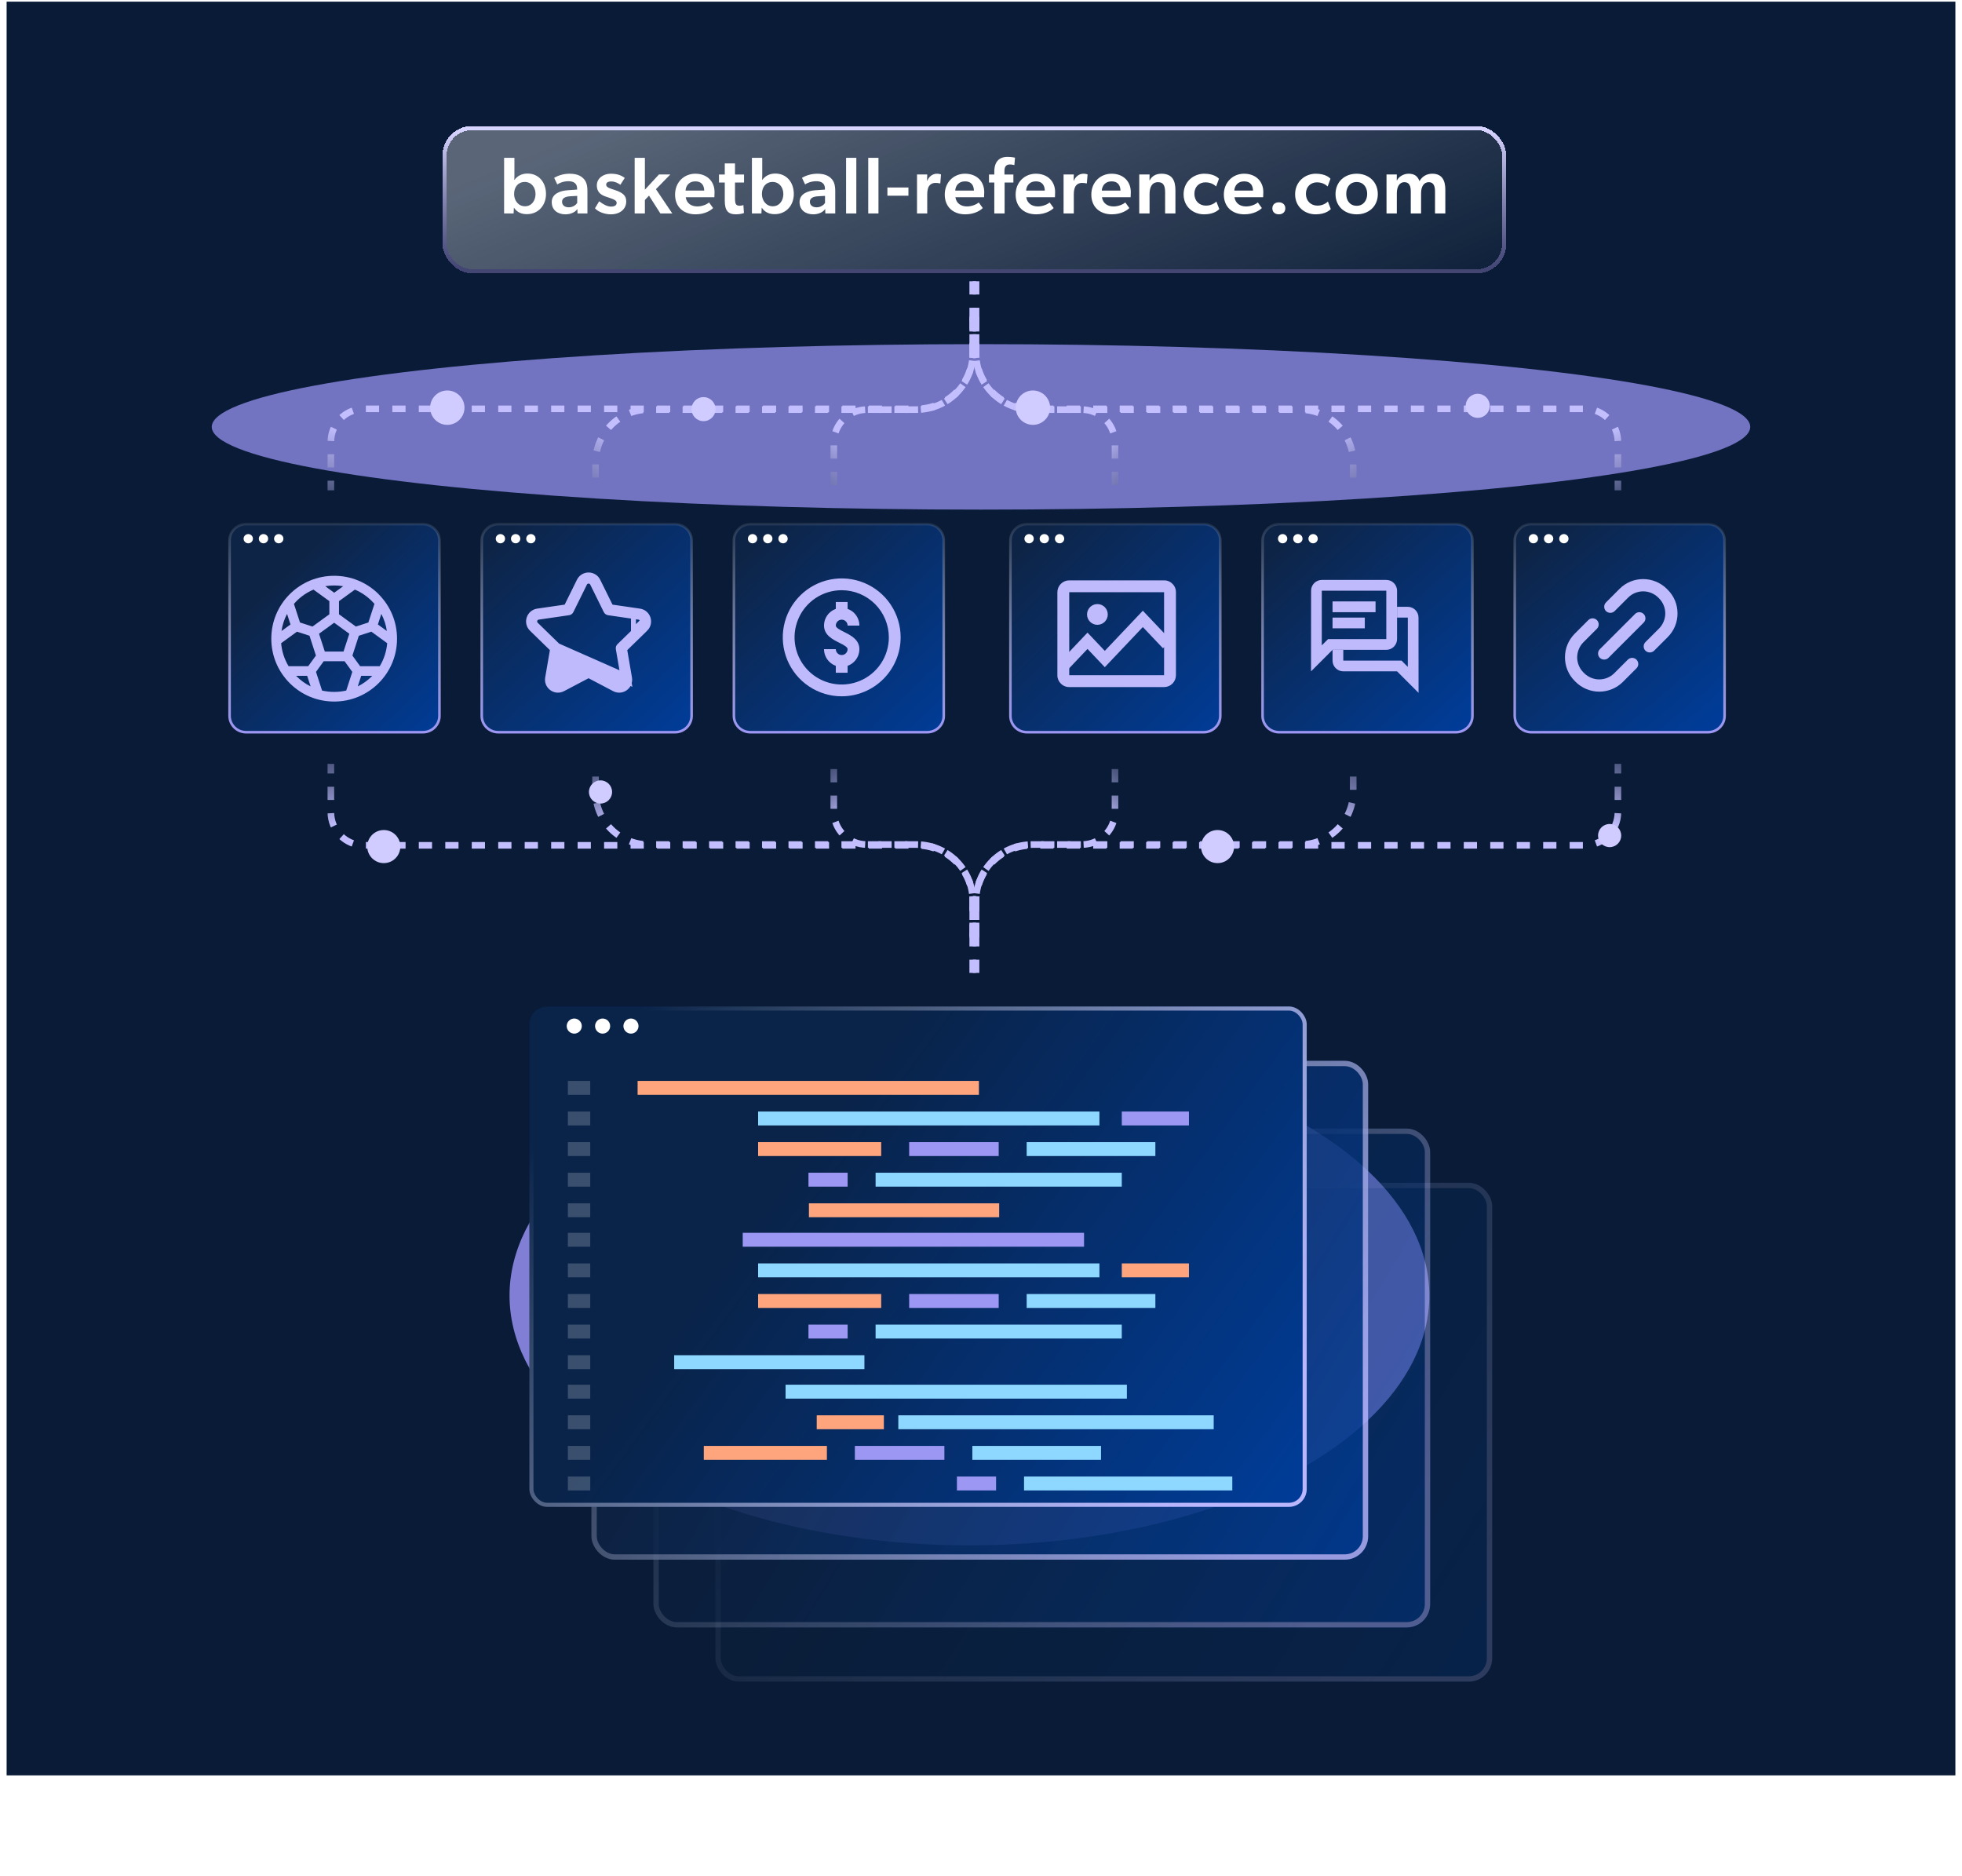 <svg width="593" height="567" viewBox="0 0 593 567" fill="none" xmlns="http://www.w3.org/2000/svg">
<rect x="2" y="0.5" width="589" height="536" fill="#091B36"/>
<g style="mix-blend-mode:screen" opacity="0.7" filter="url(#filter0_f_7142_25064)">
<ellipse cx="296.5" cy="129" rx="232.5" ry="25" fill="#9E98FC"/>
</g>
<path d="M74.381 158.389H127.831C130.591 158.389 132.823 160.606 132.823 163.334V216.319C132.823 219.048 130.591 221.265 127.831 221.265H74.381C71.621 221.265 69.389 219.048 69.389 216.319V163.334C69.389 160.606 71.621 158.389 74.381 158.389Z" fill="url(#paint0_linear_7142_25064)" stroke="url(#paint1_linear_7142_25064)" stroke-width="0.778"/>
<path d="M114.448 179.56C110.858 175.981 106.081 174 101.01 174C95.939 174 91.152 175.981 87.562 179.56C83.981 183.149 82 187.925 82 193.005C82 198.085 83.981 202.851 87.562 206.44C91.152 210.029 95.919 212 101 212C106.081 212 110.848 210.019 114.438 206.44C118.028 202.851 120 198.085 120 193.005C120 187.925 118.019 183.159 114.438 179.57L114.448 179.56ZM116.92 190.681L114.213 188.71L115.252 185.523C116.106 187.141 116.665 188.867 116.92 190.681ZM93.879 207.42C92.309 206.646 90.887 205.626 89.631 204.371C89.582 204.322 89.543 204.282 89.494 204.233H92.839L93.879 207.42ZM108.465 192.113L112.241 190.887L117.028 194.368C116.822 196.829 116.047 199.222 114.772 201.321H108.847L106.513 198.104L108.455 192.113H108.465ZM97.851 199.82H104.149L106.483 203.037L104.649 208.676C102.265 209.225 99.725 209.225 97.341 208.676L95.507 203.037L97.841 199.82H97.851ZM89.769 190.887L93.545 192.113L95.487 198.104L93.153 201.321H87.228C85.953 199.222 85.178 196.829 84.972 194.368L89.759 190.887H89.769ZM98.175 196.898L96.419 191.514L101 188.18L105.581 191.514L103.825 196.898H98.155H98.175ZM89.631 181.629C91.112 180.149 92.839 178.982 94.752 178.178L99.548 181.659V185.63L94.448 189.337L90.671 188.111L88.837 182.483C89.092 182.188 89.357 181.904 89.631 181.629ZM107.562 189.337L102.462 185.63V181.659L107.258 178.178C109.171 178.982 110.887 180.149 112.378 181.629C112.653 181.904 112.918 182.188 113.173 182.483L111.339 188.111L107.562 189.337ZM98.293 177.148C100.078 176.844 101.932 176.844 103.717 177.148L101.01 179.119L98.302 177.148H98.293ZM87.797 188.71L85.09 190.681C85.345 188.867 85.914 187.131 86.757 185.523L87.797 188.71ZM112.516 204.233C112.516 204.233 112.427 204.322 112.378 204.371C111.123 205.626 109.701 206.646 108.131 207.42L109.171 204.233H112.516Z" fill="#BFBAFC"/>
<path d="M76.444 162.788C76.444 163.554 75.807 164.185 75.035 164.185C74.262 164.185 73.625 163.554 73.625 162.788C73.625 162.022 74.262 161.391 75.035 161.391C75.807 161.391 76.444 162.022 76.444 162.788Z" fill="white"/>
<path d="M81.046 162.788C81.046 163.554 80.409 164.185 79.636 164.185C78.864 164.185 78.227 163.554 78.227 162.788C78.227 162.022 78.864 161.391 79.636 161.391C80.428 161.391 81.046 162.022 81.046 162.788Z" fill="white"/>
<path d="M85.655 162.788C85.655 163.554 85.018 164.185 84.246 164.185C83.473 164.185 82.836 163.554 82.836 162.788C82.836 162.022 83.473 161.391 84.246 161.391C85.018 161.391 85.655 162.022 85.655 162.788Z" fill="white"/>
<path d="M150.592 158.389H204.042C206.802 158.389 209.034 160.606 209.034 163.334V216.319C209.034 219.048 206.802 221.265 204.042 221.265H150.592C147.832 221.265 145.6 219.048 145.6 216.319V163.334C145.6 160.606 147.832 158.389 150.592 158.389Z" fill="url(#paint2_linear_7142_25064)" stroke="url(#paint3_linear_7142_25064)" stroke-width="0.778"/>
<path d="M152.655 162.788C152.655 163.554 152.018 164.185 151.245 164.185C150.473 164.185 149.836 163.554 149.836 162.788C149.836 162.022 150.473 161.391 151.245 161.391C152.018 161.391 152.655 162.022 152.655 162.788Z" fill="white"/>
<path d="M157.257 162.788C157.257 163.554 156.619 164.185 155.847 164.185C155.075 164.185 154.438 163.554 154.438 162.788C154.438 162.022 155.075 161.391 155.847 161.391C156.639 161.391 157.257 162.022 157.257 162.788Z" fill="white"/>
<path d="M161.866 162.788C161.866 163.554 161.229 164.185 160.456 164.185C159.684 164.185 159.047 163.554 159.047 162.788C159.047 162.022 159.684 161.391 160.456 161.391C161.229 161.391 161.866 162.022 161.866 162.788Z" fill="white"/>
<path d="M189.179 205.051L189.179 205.051C189.468 206.737 187.703 208.016 186.191 207.222L186.191 207.222L177.977 202.903C177.977 202.903 177.977 202.903 177.977 202.903C177.925 202.876 177.863 202.876 177.811 202.903C177.811 202.903 177.811 202.903 177.811 202.903L169.597 207.222L169.597 207.222C168.084 208.017 166.32 206.736 166.609 205.051L166.609 205.051L168.178 195.904C168.188 195.847 168.168 195.788 168.127 195.747L189.179 205.051ZM189.179 205.051L187.61 195.904C187.61 195.904 187.61 195.904 187.61 195.904C187.6 195.846 187.619 195.788 187.661 195.747C187.661 195.747 187.661 195.747 187.661 195.747L194.307 189.269C194.307 189.269 194.307 189.269 194.307 189.269C195.531 188.076 194.857 186.003 193.166 185.757L193.166 185.756L183.982 184.422L183.982 184.422C183.924 184.414 183.874 184.377 183.848 184.325L179.741 176.003C179.741 176.003 179.741 176.003 179.741 176.003C178.984 174.469 176.803 174.471 176.047 176.003L176.047 176.003L171.94 184.325C171.94 184.325 171.94 184.325 171.94 184.325C171.914 184.377 171.864 184.413 171.806 184.422C171.806 184.422 171.806 184.422 171.806 184.422L162.622 185.756L162.622 185.757C160.932 186.003 160.256 188.075 161.481 189.269C161.481 189.269 161.481 189.269 161.481 189.269L168.126 195.747L189.179 205.051ZM183.777 183.376L184.126 184.083L184.906 184.197L193.217 185.404C195.196 185.692 195.988 188.127 194.556 189.524C194.556 189.524 194.556 189.524 194.555 189.524L188.542 195.386L187.977 195.936L188.11 196.714L189.53 204.991C189.868 206.96 187.793 208.466 186.026 207.537C186.026 207.537 186.026 207.537 186.026 207.537L178.592 203.629L177.894 203.262L177.196 203.629L169.763 207.537C169.763 207.537 169.763 207.537 169.763 207.537C167.992 208.467 165.92 206.962 166.258 204.991C166.258 204.991 166.258 204.991 166.258 204.991L167.678 196.714L167.811 195.936L167.247 195.386L161.233 189.524C161.233 189.524 161.233 189.524 161.233 189.524C159.8 188.128 160.592 185.692 162.571 185.404L162.571 185.404L170.882 184.197L171.662 184.083L172.011 183.376L175.728 175.845L175.728 175.845C176.613 174.052 179.175 174.051 180.06 175.845L180.06 175.845L183.777 183.376ZM177.05 177.33L177.05 177.33L177.05 177.33ZM192.212 187.122C192.212 187.121 192.213 187.121 192.213 187.121L192.213 187.121L192.212 187.122Z" fill="#BFBAFC" stroke="#BFBAFC" stroke-width="3"/>
<path d="M226.803 158.389H280.253C283.013 158.389 285.245 160.606 285.245 163.334V216.319C285.245 219.048 283.013 221.265 280.253 221.265H226.803C224.043 221.265 221.811 219.048 221.811 216.319V163.334C221.811 160.606 224.043 158.389 226.803 158.389Z" fill="url(#paint4_linear_7142_25064)" stroke="url(#paint5_linear_7142_25064)" stroke-width="0.778"/>
<path d="M254.398 210.416C250.875 210.416 247.432 209.371 244.502 207.414C241.573 205.457 239.29 202.675 237.942 199.42C236.594 196.165 236.241 192.584 236.928 189.128C237.616 185.673 239.312 182.499 241.803 180.008C244.294 177.517 247.468 175.821 250.923 175.133C254.379 174.446 257.96 174.799 261.215 176.147C264.47 177.495 267.252 179.778 269.209 182.707C271.166 185.637 272.211 189.081 272.211 192.604C272.206 197.326 270.327 201.854 266.988 205.193C263.648 208.532 259.121 210.411 254.398 210.416ZM254.398 178.354C251.58 178.354 248.825 179.189 246.482 180.755C244.138 182.321 242.312 184.546 241.233 187.15C240.155 189.754 239.872 192.619 240.422 195.384C240.972 198.148 242.329 200.687 244.322 202.68C246.315 204.673 248.854 206.03 251.618 206.58C254.383 207.13 257.248 206.847 259.852 205.769C262.456 204.69 264.681 202.864 266.247 200.52C267.813 198.177 268.648 195.422 268.648 192.604C268.644 188.826 267.141 185.204 264.47 182.532C261.798 179.861 258.176 178.358 254.398 178.354Z" fill="#BFBAFC"/>
<path fill-rule="evenodd" clip-rule="evenodd" d="M256.18 181.916H252.617V184.003C251.873 184.266 251.189 184.693 250.62 185.262C249.618 186.265 249.055 187.624 249.055 189.041C249.055 191.922 251.682 193.237 253.6 194.197L253.602 194.198C255.111 194.951 256.18 195.535 256.18 196.166C256.18 196.638 255.992 197.091 255.658 197.426C255.324 197.76 254.871 197.947 254.398 197.947C253.926 197.947 253.473 197.76 253.139 197.426C252.805 197.091 252.617 196.638 252.617 196.166H249.055C249.056 197.583 249.62 198.941 250.622 199.943C251.19 200.511 251.874 200.939 252.617 201.202V203.291H256.18V201.202C256.923 200.939 257.607 200.511 258.175 199.943C259.177 198.941 259.741 197.583 259.742 196.166C259.742 193.285 257.115 191.971 255.197 191.011L255.195 191.009C253.686 190.256 252.617 189.672 252.617 189.041C252.617 188.569 252.805 188.116 253.139 187.781C253.473 187.447 253.926 187.26 254.398 187.26C254.871 187.26 255.324 187.447 255.658 187.781C255.992 188.116 256.18 188.569 256.18 189.041H259.742C259.742 187.624 259.179 186.265 258.177 185.262C257.608 184.693 256.924 184.266 256.18 184.003V181.916Z" fill="#BFBAFC"/>
<path d="M228.866 162.788C228.866 163.554 228.229 164.185 227.456 164.185C226.684 164.185 226.047 163.554 226.047 162.788C226.047 162.022 226.684 161.391 227.456 161.391C228.229 161.391 228.866 162.022 228.866 162.788Z" fill="white"/>
<path d="M233.468 162.788C233.468 163.554 232.83 164.185 232.058 164.185C231.286 164.185 230.648 163.554 230.648 162.788C230.648 162.022 231.286 161.391 232.058 161.391C232.85 161.391 233.468 162.022 233.468 162.788Z" fill="white"/>
<path d="M238.077 162.788C238.077 163.554 237.44 164.185 236.667 164.185C235.895 164.185 235.258 163.554 235.258 162.788C235.258 162.022 235.895 161.391 236.667 161.391C237.44 161.391 238.077 162.022 238.077 162.788Z" fill="white"/>
<path d="M310.381 158.389H363.831C366.591 158.389 368.823 160.606 368.823 163.334V216.319C368.823 219.048 366.591 221.265 363.831 221.265H310.381C307.621 221.265 305.389 219.048 305.389 216.319V163.334C305.389 160.606 307.621 158.389 310.381 158.389Z" fill="url(#paint6_linear_7142_25064)" stroke="url(#paint7_linear_7142_25064)" stroke-width="0.778"/>
<path d="M312.444 162.788C312.444 163.554 311.807 164.185 311.035 164.185C310.262 164.185 309.625 163.554 309.625 162.788C309.625 162.022 310.262 161.391 311.035 161.391C311.807 161.391 312.444 162.022 312.444 162.788Z" fill="white"/>
<path d="M317.046 162.788C317.046 163.554 316.408 164.185 315.636 164.185C314.864 164.185 314.227 163.554 314.227 162.788C314.227 162.022 314.864 161.391 315.636 161.391C316.428 161.391 317.046 162.022 317.046 162.788Z" fill="white"/>
<path d="M321.655 162.788C321.655 163.554 321.018 164.185 320.246 164.185C319.473 164.185 318.836 163.554 318.836 162.788C318.836 162.022 319.473 161.391 320.246 161.391C321.018 161.391 321.655 162.022 321.655 162.788Z" fill="white"/>
<path d="M351.89 175.375C352.353 175.372 352.812 175.464 353.238 175.645C353.664 175.826 354.049 176.092 354.37 176.427C354.71 176.76 354.979 177.159 355.159 177.6C355.34 178.041 355.428 178.514 355.419 178.991V204.094C355.406 205.026 355.03 205.916 354.371 206.575C353.712 207.235 352.822 207.611 351.89 207.625H323.2C322.723 207.635 322.25 207.546 321.809 207.365C321.368 207.184 320.969 206.915 320.636 206.573C320.301 206.254 320.035 205.869 319.854 205.442C319.673 205.016 319.582 204.557 319.586 204.094V178.993C319.582 178.523 319.67 178.056 319.846 177.62C320.023 177.183 320.283 176.786 320.613 176.45C320.943 176.114 321.335 175.847 321.768 175.663C322.201 175.479 322.667 175.382 323.137 175.378H351.893L351.89 175.375ZM351.836 204.042V178.958H323.169V204.042H351.836Z" fill="#BFBAFC"/>
<path d="M321.375 201.353L328.691 193.635L333.917 199.148L345.413 187.02L352.729 194.737" stroke="#BFBAFC" stroke-width="3.395"/>
<circle cx="331.682" cy="185.678" r="3.135" fill="#BFBAFC"/>
<path d="M386.592 158.389H440.042C442.802 158.389 445.034 160.606 445.034 163.334V216.319C445.034 219.048 442.802 221.265 440.042 221.265H386.592C383.832 221.265 381.6 219.048 381.6 216.319V163.334C381.6 160.606 383.832 158.389 386.592 158.389Z" fill="url(#paint8_linear_7142_25064)" stroke="url(#paint9_linear_7142_25064)" stroke-width="0.778"/>
<path d="M419 175.25H399.5C398.641 175.254 397.818 175.599 397.212 176.208C396.606 176.817 396.266 177.641 396.266 178.5L396.25 202.875L402.75 196.375H419C419.861 196.372 420.686 196.029 421.295 195.42C421.904 194.811 422.247 193.986 422.25 193.125V178.5C422.247 177.639 421.904 176.814 421.295 176.205C420.686 175.596 419.861 175.253 419 175.25ZM419 193.125H401.401L400.442 194.084L399.5 195.026V178.5H419V193.125ZM402.75 181.75H415.75V185H402.75V181.75ZM402.75 186.625H412.5V189.875H402.75V186.625Z" fill="#BFBAFC"/>
<path d="M428.734 186.625C428.734 185.766 428.394 184.942 427.788 184.333C427.182 183.724 426.359 183.379 425.5 183.375H422.25V186.625H425.5V201.525L424.557 200.583L423.599 199.624H406V196.374H402.75V199.624C402.753 200.485 403.096 201.31 403.705 201.919C404.314 202.528 405.139 202.872 406 202.874H422.25L428.75 209.374L428.734 186.625Z" fill="#BFBAFC"/>
<path d="M389.077 162.788C389.077 163.554 388.44 164.185 387.667 164.185C386.895 164.185 386.258 163.554 386.258 162.788C386.258 162.022 386.895 161.391 387.667 161.391C388.44 161.391 389.077 162.022 389.077 162.788Z" fill="white"/>
<path d="M393.679 162.788C393.679 163.554 393.041 164.185 392.269 164.185C391.497 164.185 390.859 163.554 390.859 162.788C390.859 162.022 391.497 161.391 392.269 161.391C393.061 161.391 393.679 162.022 393.679 162.788Z" fill="white"/>
<path d="M398.288 162.788C398.288 163.554 397.651 164.185 396.878 164.185C396.106 164.185 395.469 163.554 395.469 162.788C395.469 162.022 396.106 161.391 396.878 161.391C397.651 161.391 398.288 162.022 398.288 162.788Z" fill="white"/>
<path d="M462.803 158.389H516.253C519.013 158.389 521.245 160.606 521.245 163.334V216.319C521.245 219.048 519.013 221.265 516.253 221.265H462.803C460.043 221.265 457.811 219.048 457.811 216.319V163.334C457.811 160.606 460.043 158.389 462.803 158.389Z" fill="url(#paint10_linear_7142_25064)" stroke="url(#paint11_linear_7142_25064)" stroke-width="0.778"/>
<g clip-path="url(#clip0_7142_25064)">
<path d="M480.05 187.39L475.97 191.48C474.05 193.39 473 195.93 473 198.64C473 201.35 474.05 203.89 475.97 205.8C476.05 205.88 476.12 205.95 476.19 206.03C478.08 207.93 480.69 209.01 483.36 209.01C486.03 209.01 488.62 207.96 490.53 206.04L494.62 201.95C495.34 201.23 495.34 200.06 494.62 199.34C493.9 198.62 492.73 198.63 492 199.34L487.91 203.43C486.72 204.63 485.06 205.31 483.36 205.31C481.66 205.31 480.01 204.62 478.81 203.43L478.57 203.19C477.37 201.99 476.69 200.33 476.69 198.64C476.69 196.95 477.38 195.29 478.57 194.09L482.66 190C483.37 189.28 483.37 188.11 482.66 187.39C481.94 186.67 480.77 186.67 480.04 187.39H480.05Z" fill="#BFBAFC"/>
<path d="M497.32 186.84C497.32 186.35 497.13 185.88 496.78 185.54C496.43 185.19 495.97 185 495.48 185C494.99 185 494.52 185.19 494.18 185.54L483.54 196.18C483.19 196.53 483 196.99 483 197.49C483 197.99 483.19 198.45 483.54 198.79C484.23 199.49 485.45 199.49 486.15 198.79L496.79 188.14C497.14 187.79 497.33 187.33 497.33 186.83L497.32 186.84Z" fill="#BFBAFC"/>
<path d="M504.029 178.2C503.949 178.12 503.879 178.05 503.809 177.97C501.919 176.07 499.309 174.99 496.639 174.99C493.969 174.99 491.379 176.04 489.479 177.96L485.399 182.05C485.049 182.4 484.859 182.86 484.859 183.36C484.859 183.86 485.049 184.32 485.399 184.67C486.089 185.37 487.309 185.37 488.009 184.67L492.099 180.58C493.289 179.38 494.949 178.7 496.649 178.7C498.349 178.7 499.999 179.39 501.199 180.58L501.439 180.82C502.639 182.02 503.319 183.68 503.319 185.37C503.319 187.06 502.629 188.72 501.439 189.92L497.329 194.03C496.979 194.38 496.789 194.84 496.789 195.34C496.789 195.84 496.979 196.3 497.329 196.64C498.029 197.34 499.239 197.34 499.939 196.64L504.049 192.53C505.969 190.62 507.019 188.08 507.019 185.37C507.019 182.66 505.969 180.12 504.049 178.21L504.029 178.2Z" fill="#BFBAFC"/>
</g>
<path d="M464.866 162.788C464.866 163.554 464.229 164.185 463.456 164.185C462.684 164.185 462.047 163.554 462.047 162.788C462.047 162.022 462.684 161.391 463.456 161.391C464.229 161.391 464.866 162.022 464.866 162.788Z" fill="white"/>
<path d="M469.468 162.788C469.468 163.554 468.83 164.185 468.058 164.185C467.286 164.185 466.648 163.554 466.648 162.788C466.648 162.022 467.286 161.391 468.058 161.391C468.85 161.391 469.468 162.022 469.468 162.788Z" fill="white"/>
<path d="M474.077 162.788C474.077 163.554 473.44 164.185 472.667 164.185C471.895 164.185 471.258 163.554 471.258 162.788C471.258 162.022 471.895 161.391 472.667 161.391C473.44 161.391 474.077 162.022 474.077 162.788Z" fill="white"/>
<g style="mix-blend-mode:screen" opacity="0.8" filter="url(#filter1_f_7142_25064)">
<ellipse cx="293" cy="391.5" rx="139" ry="75.5" fill="#9E98FC"/>
</g>
<path d="M295 283.326L295 272.448C295 263.059 302.611 255.448 312 255.448L479 255.448C484.523 255.448 489 250.971 489 245.448L489 230.826" stroke="url(#paint12_linear_7142_25064)" stroke-width="2" stroke-dasharray="4 4"/>
<path d="M295 282.826L295 272.214C295 262.825 302.611 255.214 312 255.214L393 255.214C401.837 255.214 409 248.05 409 239.214L409 230.826" stroke="url(#paint13_linear_7142_25064)" stroke-width="2" stroke-dasharray="4 4"/>
<path d="M295 294L295 272.214C295 262.825 302.611 255.214 312 255.214L327 255.214C332.523 255.214 337 250.737 337 245.214L337 230.826" stroke="url(#paint14_linear_7142_25064)" stroke-width="2" stroke-dasharray="4 4"/>
<path d="M294 95.674L294 106.552C294 115.941 286.389 123.552 277 123.552L110 123.552C104.477 123.552 100 128.029 100 133.552L100 148.174" stroke="url(#paint15_linear_7142_25064)" stroke-width="2" stroke-dasharray="4 4"/>
<path d="M294 96.174L294 106.786C294 116.175 286.389 123.786 277 123.786L196 123.786C187.163 123.786 180 130.95 180 139.786L180 148.174" stroke="url(#paint16_linear_7142_25064)" stroke-width="2" stroke-dasharray="4 4"/>
<path d="M294 85L294 106.786C294 116.175 286.389 123.786 277 123.786L262 123.786C256.477 123.786 252 128.263 252 133.786L252 148.174" stroke="url(#paint17_linear_7142_25064)" stroke-width="2" stroke-dasharray="4 4"/>
<path d="M294 283.326L294 272.448C294 263.059 286.389 255.448 277 255.448L110 255.448C104.477 255.448 100 250.971 100 245.448L100 230.826" stroke="url(#paint18_linear_7142_25064)" stroke-width="2" stroke-dasharray="4 4"/>
<path d="M294 282.826L294 272.214C294 262.825 286.389 255.214 277 255.214L196 255.214C187.163 255.214 180 248.05 180 239.214L180 230.826" stroke="url(#paint19_linear_7142_25064)" stroke-width="2" stroke-dasharray="4 4"/>
<path d="M294 294L294 272.214C294 262.825 286.389 255.214 277 255.214L262 255.214C256.477 255.214 252 250.737 252 245.214L252 230.826" stroke="url(#paint20_linear_7142_25064)" stroke-width="2" stroke-dasharray="4 4"/>
<path d="M295 95.674L295 106.552C295 115.941 302.611 123.552 312 123.552L479 123.552C484.523 123.552 489 128.029 489 133.552L489 148.174" stroke="url(#paint21_linear_7142_25064)" stroke-width="2" stroke-dasharray="4 4"/>
<path d="M295 96.174L295 106.786C295 116.175 302.611 123.786 312 123.786L393 123.786C401.837 123.786 409 130.95 409 139.786L409 148.174" stroke="url(#paint22_linear_7142_25064)" stroke-width="2" stroke-dasharray="4 4"/>
<path d="M295 85L295 106.786C295 116.175 302.611 123.786 312 123.786L327 123.786C332.523 123.786 337 128.263 337 133.786L337 148.174" stroke="url(#paint23_linear_7142_25064)" stroke-width="2" stroke-dasharray="4 4"/>
<g filter="url(#filter2_dd_7142_25064)">
<ellipse cx="5" cy="5" rx="5" ry="5" transform="matrix(1 8.74228e-08 8.74228e-08 -1 363 260.826)" fill="#D1CCFF"/>
</g>
<g filter="url(#filter3_dd_7142_25064)">
<ellipse cx="3.5" cy="3.5" rx="3.5" ry="3.5" transform="matrix(1 8.74228e-08 8.74228e-08 -1 178 242.826)" fill="#D1CCFF"/>
</g>
<g filter="url(#filter4_dd_7142_25064)">
<ellipse cx="5" cy="5" rx="5" ry="5" transform="matrix(1 8.74228e-08 8.74228e-08 -1 111 260.826)" fill="#D1CCFF"/>
</g>
<g filter="url(#filter5_dd_7142_25064)">
<ellipse cx="3.5" cy="3.5" rx="3.5" ry="3.5" transform="matrix(1 8.74228e-08 8.74228e-08 -1 483 256)" fill="#D1CCFF"/>
</g>
<g filter="url(#filter6_bd_7142_25064)">
<rect x="135" y="36" width="319" height="42" rx="7.636" fill="url(#paint24_linear_7142_25064)" shape-rendering="crispEdges"/>
<rect x="134.375" y="35.375" width="320.251" height="43.251" rx="8.262" stroke="url(#paint25_linear_7142_25064)" stroke-width="1.251" shape-rendering="crispEdges"/>
</g>
<path d="M152.362 47.699H155.479V52.958C155.479 53.835 155.43 54.346 155.43 54.346H155.503C156.526 53.007 157.865 52.447 159.448 52.447C162.881 52.447 165.024 55.15 165.024 58.607C165.024 61.968 162.808 64.719 159.229 64.719C157.573 64.719 156.283 64.135 155.357 62.795H155.309L155.236 64.5H152.362V47.699ZM158.572 54.979C156.697 54.979 155.382 56.416 155.382 58.632C155.382 60.604 156.672 62.333 158.669 62.333C160.69 62.333 161.859 60.604 161.859 58.632C161.859 56.586 160.593 54.979 158.572 54.979ZM174.503 63.136C174.016 63.989 172.652 64.768 170.899 64.768C168.61 64.768 166.76 63.526 166.76 61.067C166.76 58.607 169.17 57.658 171.605 57.487L174.43 57.292V56.976C174.43 55.466 173.432 54.76 171.8 54.76C170.242 54.76 168.951 55.345 168.44 55.734L167.49 53.737C168.391 53.202 170.047 52.496 172.092 52.496C174.186 52.496 175.38 53.031 176.256 53.859C177.108 54.687 177.547 55.758 177.547 57.755V64.5H174.552L174.503 63.136ZM172.336 59.313C170.68 59.411 169.877 59.971 169.877 60.969C169.877 61.968 170.631 62.649 171.922 62.649C173.139 62.649 174.04 61.943 174.454 61.359V59.192L172.336 59.313ZM187.496 55.832C186.815 55.32 185.816 54.833 184.745 54.833C183.722 54.833 183.211 55.223 183.211 55.783C183.211 56.294 183.601 56.708 184.915 57.122L185.743 57.39C188.349 58.242 189.274 59.167 189.274 60.872C189.274 63.112 187.496 64.768 184.599 64.768C182.797 64.768 180.776 64.037 179.826 62.942L181.093 60.823C182.48 61.895 183.674 62.43 184.672 62.43C185.841 62.43 186.376 61.992 186.376 61.31C186.376 60.702 185.914 60.361 184.404 59.849L183.04 59.387C181.287 58.802 180.386 57.755 180.386 56.026C180.386 53.884 182.334 52.496 184.599 52.496C186.693 52.496 187.862 53.056 188.836 53.762L187.496 55.832ZM196.156 59.119L194.914 60.434V64.5H191.822V47.699H194.914V57.317L199.175 52.715H202.609L198.25 57.171L203.193 64.5H199.589L196.156 59.119ZM207.249 59.606C207.541 61.481 208.978 62.382 210.755 62.382C212.338 62.382 213.75 61.675 214.31 61.188L215.528 62.869C214.87 63.55 213.093 64.768 210.219 64.768C206.664 64.768 204.035 62.601 204.035 58.802C204.035 55.028 206.786 52.496 210.146 52.496C213.774 52.496 215.966 54.882 215.966 58.023C215.966 58.632 215.917 59.606 215.917 59.606H207.249ZM210.122 54.809C208.271 54.809 207.297 56.099 207.2 57.585H212.849C212.8 56.294 212.313 54.809 210.122 54.809ZM222.15 59.922C222.15 61.724 222.466 62.162 223.562 62.162C224.195 62.162 224.682 61.968 224.682 61.968L224.853 64.378C224.707 64.427 223.781 64.768 222.466 64.768C220.056 64.768 219.057 63.672 219.057 60.604V55.15H217.304V52.739H219.057V49.379H222.15V52.739H224.877V55.15H222.15V59.922ZM227.263 47.699H230.38V52.958C230.38 53.835 230.331 54.346 230.331 54.346H230.404C231.427 53.007 232.766 52.447 234.349 52.447C237.782 52.447 239.925 55.15 239.925 58.607C239.925 61.968 237.709 64.719 234.129 64.719C232.474 64.719 231.183 64.135 230.258 62.795H230.209L230.136 64.5H227.263V47.699ZM233.472 54.979C231.597 54.979 230.282 56.416 230.282 58.632C230.282 60.604 231.573 62.333 233.569 62.333C235.59 62.333 236.759 60.604 236.759 58.632C236.759 56.586 235.493 54.979 233.472 54.979ZM249.403 63.136C248.916 63.989 247.553 64.768 245.8 64.768C243.511 64.768 241.66 63.526 241.66 61.067C241.66 58.607 244.071 57.658 246.506 57.487L249.33 57.292V56.976C249.33 55.466 248.332 54.76 246.701 54.76C245.142 54.76 243.852 55.345 243.34 55.734L242.391 53.737C243.292 53.202 244.947 52.496 246.993 52.496C249.087 52.496 250.28 53.031 251.157 53.859C252.009 54.687 252.447 55.758 252.447 57.755V64.5H249.452L249.403 63.136ZM247.236 59.313C245.581 59.411 244.777 59.971 244.777 60.969C244.777 61.968 245.532 62.649 246.822 62.649C248.04 62.649 248.941 61.943 249.355 61.359V59.192L247.236 59.313ZM255.725 47.699H258.818V64.5H255.725V47.699ZM262.418 47.699H265.511V64.5H262.418V47.699ZM268.211 56.66H274.566V59.143H268.211V56.66ZM277.158 52.715H280.25L280.201 54.614H280.274C280.737 53.348 281.906 52.496 283.172 52.496C283.975 52.496 284.414 52.715 284.414 52.715L284.195 55.418H284.048C283.708 55.32 283.172 55.272 282.758 55.272C281.833 55.272 281.126 55.661 280.688 56.416C280.396 57 280.25 57.804 280.25 58.705V64.5H277.158V52.715ZM288.759 59.606C289.051 61.481 290.488 62.382 292.265 62.382C293.848 62.382 295.26 61.675 295.82 61.188L297.038 62.869C296.38 63.55 294.603 64.768 291.729 64.768C288.174 64.768 285.545 62.601 285.545 58.802C285.545 55.028 288.296 52.496 291.656 52.496C295.284 52.496 297.476 54.882 297.476 58.023C297.476 58.632 297.427 59.606 297.427 59.606H288.759ZM291.632 54.809C289.781 54.809 288.807 56.099 288.71 57.585H294.359C294.31 56.294 293.823 54.809 291.632 54.809ZM300.519 55.15H298.912V52.739H300.519V51.838C300.519 50.402 300.908 49.233 301.517 48.575C302.126 47.869 303.1 47.407 304.463 47.407C305.9 47.407 306.777 47.65 306.777 47.65L306.582 49.89C306.582 49.89 305.9 49.696 305.243 49.696C303.903 49.696 303.587 50.596 303.587 51.717V52.739H306.29V55.15H303.636V64.5H300.519V55.15ZM310.183 59.606C310.475 61.481 311.911 62.382 313.689 62.382C315.272 62.382 316.684 61.675 317.244 61.188L318.461 62.869C317.804 63.55 316.026 64.768 313.153 64.768C309.598 64.768 306.968 62.601 306.968 58.802C306.968 55.028 309.72 52.496 313.08 52.496C316.708 52.496 318.9 54.882 318.9 58.023C318.9 58.632 318.851 59.606 318.851 59.606H310.183ZM313.056 54.809C311.205 54.809 310.231 56.099 310.134 57.585H315.783C315.734 56.294 315.247 54.809 313.056 54.809ZM321.456 52.715H324.548L324.499 54.614H324.572C325.035 53.348 326.204 52.496 327.47 52.496C328.273 52.496 328.712 52.715 328.712 52.715L328.493 55.418H328.347C328.006 55.32 327.47 55.272 327.056 55.272C326.131 55.272 325.425 55.661 324.986 56.416C324.694 57 324.548 57.804 324.548 58.705V64.5H321.456V52.715ZM333.057 59.606C333.349 61.481 334.786 62.382 336.563 62.382C338.146 62.382 339.558 61.675 340.118 61.188L341.336 62.869C340.678 63.55 338.901 64.768 336.027 64.768C332.472 64.768 329.843 62.601 329.843 58.802C329.843 55.028 332.594 52.496 335.954 52.496C339.582 52.496 341.774 54.882 341.774 58.023C341.774 58.632 341.725 59.606 341.725 59.606H333.057ZM335.93 54.809C334.079 54.809 333.106 56.099 333.008 57.585H338.657C338.609 56.294 338.122 54.809 335.93 54.809ZM352.146 58.194C352.146 56.44 351.83 55.052 350.028 55.052C348.104 55.052 347.447 56.66 347.447 58.632V64.5H344.33V52.715H347.447L347.422 54.492H347.495C348.128 53.251 349.322 52.496 351.026 52.496C354.411 52.496 355.263 54.687 355.263 57.512V64.5H352.146V58.194ZM367.643 60.896L368.52 63.185C368.277 63.404 367.059 64.768 363.918 64.768C360.704 64.768 357.733 62.552 357.733 58.705C357.733 54.833 360.801 52.496 363.967 52.496C366.937 52.496 368.106 53.689 368.423 54.005L367.57 56.343C367.205 56.002 366.158 55.101 364.332 55.101C362.481 55.101 360.996 56.392 360.996 58.559C360.996 60.726 362.481 62.138 364.502 62.138C366.523 62.138 367.643 60.896 367.643 60.896ZM373.111 59.606C373.403 61.481 374.84 62.382 376.617 62.382C378.2 62.382 379.612 61.675 380.172 61.188L381.39 62.869C380.732 63.55 378.955 64.768 376.081 64.768C372.526 64.768 369.897 62.601 369.897 58.802C369.897 55.028 372.648 52.496 376.008 52.496C379.637 52.496 381.828 54.882 381.828 58.023C381.828 58.632 381.779 59.606 381.779 59.606H373.111ZM375.984 54.809C374.134 54.809 373.16 56.099 373.062 57.585H378.711C378.663 56.294 378.176 54.809 375.984 54.809ZM386.532 64.768C385.364 64.768 384.56 64.086 384.56 62.966C384.56 61.822 385.364 61.14 386.532 61.14C387.652 61.14 388.48 61.822 388.48 62.966C388.48 64.086 387.652 64.768 386.532 64.768ZM401.348 60.896L402.225 63.185C401.982 63.404 400.764 64.768 397.623 64.768C394.409 64.768 391.438 62.552 391.438 58.705C391.438 54.833 394.506 52.496 397.672 52.496C400.642 52.496 401.811 53.689 402.128 54.005L401.275 56.343C400.91 56.002 399.863 55.101 398.037 55.101C396.186 55.101 394.701 56.392 394.701 58.559C394.701 60.726 396.186 62.138 398.207 62.138C400.228 62.138 401.348 60.896 401.348 60.896ZM410.054 64.768C406.426 64.768 403.65 62.382 403.65 58.656C403.65 54.931 406.426 52.496 410.054 52.496C413.658 52.496 416.434 54.931 416.434 58.656C416.434 62.382 413.658 64.768 410.054 64.768ZM413.22 58.583C413.22 56.562 412.051 55.004 410.054 55.004C408.009 55.004 406.889 56.562 406.889 58.583C406.889 60.604 408.009 62.187 410.054 62.187C412.051 62.187 413.22 60.604 413.22 58.583ZM433.722 57.901C433.722 56.465 433.406 55.052 431.872 55.052C430.313 55.052 429.51 56.392 429.51 58.413V64.5H426.393V57.877C426.393 56.27 425.979 55.052 424.494 55.052C422.887 55.052 422.181 56.562 422.181 58.413V64.5H419.064V52.715H422.181L422.156 54.492H422.229C422.765 53.397 424.202 52.496 425.736 52.496C427.44 52.496 428.463 53.178 429.023 54.736C429.851 53.299 431.19 52.496 432.894 52.496C435.987 52.496 436.839 54.687 436.839 57.39V64.5H433.722V57.901Z" fill="white"/>
<g filter="url(#filter7_dd_7142_25064)">
<ellipse cx="5.194" cy="5.194" rx="5.194" ry="5.194" transform="matrix(1 8.74228e-08 8.74228e-08 -1 307 128.387)" fill="#D1CCFF"/>
</g>
<g filter="url(#filter8_dd_7142_25064)">
<ellipse cx="3.635" cy="3.635" rx="3.635" ry="3.635" transform="matrix(1 8.74228e-08 8.74228e-08 -1 209 127.271)" fill="#D1CCFF"/>
</g>
<g filter="url(#filter9_dd_7142_25064)">
<ellipse cx="5.194" cy="5.194" rx="5.194" ry="5.194" transform="matrix(1 8.74228e-08 8.74228e-08 -1 130 128.387)" fill="#D1CCFF"/>
</g>
<g filter="url(#filter10_dd_7142_25064)">
<ellipse cx="3.635" cy="3.635" rx="3.635" ry="3.635" transform="matrix(1 8.74228e-08 8.74228e-08 -1 443 126.271)" fill="#D1CCFF"/>
</g>
<g opacity="0.2">
<g filter="url(#filter11_bd_7142_25064)">
<rect x="216.234" y="351.35" width="234.763" height="150.742" rx="7.051" fill="url(#paint26_linear_7142_25064)"/>
<rect x="217.041" y="352.156" width="233.149" height="149.129" rx="6.244" stroke="url(#paint27_linear_7142_25064)" stroke-width="1.614"/>
</g>
</g>
<g opacity="0.4">
<g filter="url(#filter12_bd_7142_25064)">
<rect x="197.492" y="334.971" width="234.763" height="150.742" rx="7.051" fill="url(#paint28_linear_7142_25064)"/>
<rect x="198.299" y="335.777" width="233.149" height="149.129" rx="6.244" stroke="url(#paint29_linear_7142_25064)" stroke-width="1.614"/>
</g>
</g>
<g opacity="0.8">
<g filter="url(#filter13_bd_7142_25064)">
<rect x="178.75" y="314.496" width="234.763" height="150.742" rx="7.051" fill="url(#paint30_linear_7142_25064)"/>
<rect x="179.557" y="315.303" width="233.149" height="149.129" rx="6.244" stroke="url(#paint31_linear_7142_25064)" stroke-width="1.614"/>
</g>
</g>
<g filter="url(#filter14_bd_7142_25064)">
<rect x="160" y="299.5" width="234.947" height="151.216" rx="5.393" fill="url(#paint32_linear_7142_25064)"/>
<rect x="160.617" y="300.117" width="233.713" height="149.982" rx="4.776" stroke="url(#paint33_linear_7142_25064)" stroke-width="1.234"/>
</g>
<path d="M175.845 310.07C175.845 311.32 174.814 312.352 173.563 312.352C172.313 312.352 171.281 311.32 171.281 310.07C171.281 308.819 172.313 307.787 173.563 307.787C174.814 307.787 175.845 308.819 175.845 310.07Z" fill="white"/>
<path d="M184.416 310.07C184.416 311.32 183.384 312.352 182.134 312.352C180.883 312.352 179.852 311.32 179.852 310.07C179.852 308.819 180.883 307.787 182.134 307.787C183.415 307.787 184.416 308.819 184.416 310.07Z" fill="white"/>
<path d="M192.986 310.07C192.986 311.32 191.954 312.352 190.704 312.352C189.453 312.352 188.422 311.32 188.422 310.07C188.422 308.819 189.453 307.787 190.704 307.787C191.954 307.787 192.986 308.819 192.986 310.07Z" fill="white"/>
<path d="M295.87 326.641H192.711V330.844H295.87V326.641Z" fill="#FFA57E"/>
<path d="M340.589 418.445H237.43V422.649H340.589V418.445Z" fill="#8ED7FF"/>
<path d="M178.397 326.641H171.633V330.844H178.397V326.641Z" fill="white" fill-opacity="0.2"/>
<path d="M178.397 418.445H171.633V422.649H178.397V418.445Z" fill="white" fill-opacity="0.2"/>
<path d="M332.292 335.889H229.133V340.092H332.292V335.889Z" fill="#8ED7FF"/>
<path d="M366.833 427.693H271.508V431.897H366.833V427.693Z" fill="#8ED7FF"/>
<path d="M359.348 335.889H339.055V340.092H359.348V335.889Z" fill="#9D97F4"/>
<path d="M267.145 427.693H246.852V431.897H267.145V427.693Z" fill="#FFA57E"/>
<path d="M266.338 345.137H229.133V349.34H266.338V345.137Z" fill="#FFA57E"/>
<path d="M249.924 436.941H212.719V441.145H249.924V436.941Z" fill="#FFA57E"/>
<path d="M301.847 345.137H274.789V349.34H301.847V345.137Z" fill="#9D97F4"/>
<path d="M285.433 436.941H258.375V441.145H285.433V436.941Z" fill="#9D97F4"/>
<path d="M349.201 345.137H310.305V349.34H349.201V345.137Z" fill="#8ED7FF"/>
<path d="M332.779 436.941H293.883V441.145H332.779V436.941Z" fill="#8ED7FF"/>
<path d="M339.051 354.385H264.641V358.588H339.051V354.385Z" fill="#8ED7FF"/>
<path d="M372.454 446.188H309.508V450.391H372.454V446.188Z" fill="#8ED7FF"/>
<path d="M256.19 354.385H244.352V358.588H256.19V354.385Z" fill="#9D97F4"/>
<path d="M301.057 446.188H289.219V450.391H301.057V446.188Z" fill="#9D97F4"/>
<path d="M301.991 363.633H244.492V367.836H301.991V363.633Z" fill="#FFA57E"/>
<path d="M178.397 335.889H171.633V340.092H178.397V335.889Z" fill="white" fill-opacity="0.2"/>
<path d="M178.397 427.693H171.633V431.897H178.397V427.693Z" fill="white" fill-opacity="0.2"/>
<path d="M178.397 345.137H171.633V349.34H178.397V345.137Z" fill="white" fill-opacity="0.2"/>
<path d="M178.397 436.941H171.633V441.145H178.397V436.941Z" fill="white" fill-opacity="0.2"/>
<path d="M178.397 354.385H171.633V358.588H178.397V354.385Z" fill="white" fill-opacity="0.2"/>
<path d="M178.397 446.188H171.633V450.391H178.397V446.188Z" fill="white" fill-opacity="0.2"/>
<path d="M178.397 363.631H171.633V367.834H178.397V363.631Z" fill="white" fill-opacity="0.2"/>
<path d="M327.644 372.543H224.484V376.746H327.644V372.543Z" fill="#9D97F4"/>
<path d="M178.397 372.543H171.633V376.746H178.397V372.543Z" fill="white" fill-opacity="0.2"/>
<path d="M332.292 381.791H229.133V385.994H332.292V381.791Z" fill="#8ED7FF"/>
<path d="M359.348 381.791H339.055V385.994H359.348V381.791Z" fill="#FFA57E"/>
<path d="M266.338 391.039H229.133V395.243H266.338V391.039Z" fill="#FFA57E"/>
<path d="M301.847 391.039H274.789V395.243H301.847V391.039Z" fill="#9D97F4"/>
<path d="M349.201 391.039H310.305V395.243H349.201V391.039Z" fill="#8ED7FF"/>
<path d="M339.051 400.285H264.641V404.489H339.051V400.285Z" fill="#8ED7FF"/>
<path d="M256.19 400.285H244.352V404.489H256.19V400.285Z" fill="#9D97F4"/>
<path d="M261.264 409.533H203.766V413.737H261.264V409.533Z" fill="#8ED7FF"/>
<path d="M178.397 381.791H171.633V385.994H178.397V381.791Z" fill="white" fill-opacity="0.2"/>
<path d="M178.397 391.039H171.633V395.243H178.397V391.039Z" fill="white" fill-opacity="0.2"/>
<path d="M178.397 400.287H171.633V404.491H178.397V400.287Z" fill="white" fill-opacity="0.2"/>
<path d="M178.397 409.535H171.633V413.739H178.397V409.535Z" fill="white" fill-opacity="0.2"/>
<defs>
<filter id="filter0_f_7142_25064" x="0" y="40" width="593" height="178" filterUnits="userSpaceOnUse" color-interpolation-filters="sRGB">
<feFlood flood-opacity="0" result="BackgroundImageFix"/>
<feBlend mode="normal" in="SourceGraphic" in2="BackgroundImageFix" result="shape"/>
<feGaussianBlur stdDeviation="32" result="effect1_foregroundBlur_7142_25064"/>
</filter>
<filter id="filter1_f_7142_25064" x="54" y="216" width="478" height="351" filterUnits="userSpaceOnUse" color-interpolation-filters="sRGB">
<feFlood flood-opacity="0" result="BackgroundImageFix"/>
<feBlend mode="normal" in="SourceGraphic" in2="BackgroundImageFix" result="shape"/>
<feGaussianBlur stdDeviation="50" result="effect1_foregroundBlur_7142_25064"/>
</filter>
<filter id="filter2_dd_7142_25064" x="347.479" y="235.305" width="41.042" height="41.042" filterUnits="userSpaceOnUse" color-interpolation-filters="sRGB">
<feFlood flood-opacity="0" result="BackgroundImageFix"/>
<feColorMatrix in="SourceAlpha" type="matrix" values="0 0 0 0 0 0 0 0 0 0 0 0 0 0 0 0 0 0 127 0" result="hardAlpha"/>
<feOffset/>
<feGaussianBlur stdDeviation="3.104"/>
<feColorMatrix type="matrix" values="0 0 0 0 0.855 0 0 0 0 0.847 0 0 0 0 1 0 0 0 1 0"/>
<feBlend mode="normal" in2="BackgroundImageFix" result="effect1_dropShadow_7142_25064"/>
<feColorMatrix in="SourceAlpha" type="matrix" values="0 0 0 0 0 0 0 0 0 0 0 0 0 0 0 0 0 0 127 0" result="hardAlpha"/>
<feOffset/>
<feGaussianBlur stdDeviation="7.76"/>
<feColorMatrix type="matrix" values="0 0 0 0 0.855 0 0 0 0 0.847 0 0 0 0 1 0 0 0 1 0"/>
<feBlend mode="normal" in2="effect1_dropShadow_7142_25064" result="effect2_dropShadow_7142_25064"/>
<feBlend mode="normal" in="SourceGraphic" in2="effect2_dropShadow_7142_25064" result="shape"/>
</filter>
<filter id="filter3_dd_7142_25064" x="162.479" y="220.305" width="38.042" height="38.042" filterUnits="userSpaceOnUse" color-interpolation-filters="sRGB">
<feFlood flood-opacity="0" result="BackgroundImageFix"/>
<feColorMatrix in="SourceAlpha" type="matrix" values="0 0 0 0 0 0 0 0 0 0 0 0 0 0 0 0 0 0 127 0" result="hardAlpha"/>
<feOffset/>
<feGaussianBlur stdDeviation="3.104"/>
<feColorMatrix type="matrix" values="0 0 0 0 0.855 0 0 0 0 0.847 0 0 0 0 1 0 0 0 1 0"/>
<feBlend mode="normal" in2="BackgroundImageFix" result="effect1_dropShadow_7142_25064"/>
<feColorMatrix in="SourceAlpha" type="matrix" values="0 0 0 0 0 0 0 0 0 0 0 0 0 0 0 0 0 0 127 0" result="hardAlpha"/>
<feOffset/>
<feGaussianBlur stdDeviation="7.76"/>
<feColorMatrix type="matrix" values="0 0 0 0 0.855 0 0 0 0 0.847 0 0 0 0 1 0 0 0 1 0"/>
<feBlend mode="normal" in2="effect1_dropShadow_7142_25064" result="effect2_dropShadow_7142_25064"/>
<feBlend mode="normal" in="SourceGraphic" in2="effect2_dropShadow_7142_25064" result="shape"/>
</filter>
<filter id="filter4_dd_7142_25064" x="95.479" y="235.305" width="41.042" height="41.042" filterUnits="userSpaceOnUse" color-interpolation-filters="sRGB">
<feFlood flood-opacity="0" result="BackgroundImageFix"/>
<feColorMatrix in="SourceAlpha" type="matrix" values="0 0 0 0 0 0 0 0 0 0 0 0 0 0 0 0 0 0 127 0" result="hardAlpha"/>
<feOffset/>
<feGaussianBlur stdDeviation="3.104"/>
<feColorMatrix type="matrix" values="0 0 0 0 0.855 0 0 0 0 0.847 0 0 0 0 1 0 0 0 1 0"/>
<feBlend mode="normal" in2="BackgroundImageFix" result="effect1_dropShadow_7142_25064"/>
<feColorMatrix in="SourceAlpha" type="matrix" values="0 0 0 0 0 0 0 0 0 0 0 0 0 0 0 0 0 0 127 0" result="hardAlpha"/>
<feOffset/>
<feGaussianBlur stdDeviation="7.76"/>
<feColorMatrix type="matrix" values="0 0 0 0 0.855 0 0 0 0 0.847 0 0 0 0 1 0 0 0 1 0"/>
<feBlend mode="normal" in2="effect1_dropShadow_7142_25064" result="effect2_dropShadow_7142_25064"/>
<feBlend mode="normal" in="SourceGraphic" in2="effect2_dropShadow_7142_25064" result="shape"/>
</filter>
<filter id="filter5_dd_7142_25064" x="467.479" y="233.479" width="38.042" height="38.042" filterUnits="userSpaceOnUse" color-interpolation-filters="sRGB">
<feFlood flood-opacity="0" result="BackgroundImageFix"/>
<feColorMatrix in="SourceAlpha" type="matrix" values="0 0 0 0 0 0 0 0 0 0 0 0 0 0 0 0 0 0 127 0" result="hardAlpha"/>
<feOffset/>
<feGaussianBlur stdDeviation="3.104"/>
<feColorMatrix type="matrix" values="0 0 0 0 0.855 0 0 0 0 0.847 0 0 0 0 1 0 0 0 1 0"/>
<feBlend mode="normal" in2="BackgroundImageFix" result="effect1_dropShadow_7142_25064"/>
<feColorMatrix in="SourceAlpha" type="matrix" values="0 0 0 0 0 0 0 0 0 0 0 0 0 0 0 0 0 0 127 0" result="hardAlpha"/>
<feOffset/>
<feGaussianBlur stdDeviation="7.76"/>
<feColorMatrix type="matrix" values="0 0 0 0 0.855 0 0 0 0 0.847 0 0 0 0 1 0 0 0 1 0"/>
<feBlend mode="normal" in2="effect1_dropShadow_7142_25064" result="effect2_dropShadow_7142_25064"/>
<feBlend mode="normal" in="SourceGraphic" in2="effect2_dropShadow_7142_25064" result="shape"/>
</filter>
<filter id="filter6_bd_7142_25064" x="130.415" y="31.415" width="328.17" height="54.504" filterUnits="userSpaceOnUse" color-interpolation-filters="sRGB">
<feFlood flood-opacity="0" result="BackgroundImageFix"/>
<feGaussianBlur in="BackgroundImageFix" stdDeviation="1.667"/>
<feComposite in2="SourceAlpha" operator="in" result="effect1_backgroundBlur_7142_25064"/>
<feColorMatrix in="SourceAlpha" type="matrix" values="0 0 0 0 0 0 0 0 0 0 0 0 0 0 0 0 0 0 127 0" result="hardAlpha"/>
<feOffset dy="3.335"/>
<feGaussianBlur stdDeviation="1.667"/>
<feComposite in2="hardAlpha" operator="out"/>
<feColorMatrix type="matrix" values="0 0 0 0 0 0 0 0 0 0 0 0 0 0 0 0 0 0 0.25 0"/>
<feBlend mode="normal" in2="effect1_backgroundBlur_7142_25064" result="effect2_dropShadow_7142_25064"/>
<feBlend mode="normal" in="SourceGraphic" in2="effect2_dropShadow_7142_25064" result="shape"/>
</filter>
<filter id="filter7_dd_7142_25064" x="290.878" y="101.878" width="42.634" height="42.63" filterUnits="userSpaceOnUse" color-interpolation-filters="sRGB">
<feFlood flood-opacity="0" result="BackgroundImageFix"/>
<feColorMatrix in="SourceAlpha" type="matrix" values="0 0 0 0 0 0 0 0 0 0 0 0 0 0 0 0 0 0 127 0" result="hardAlpha"/>
<feOffset/>
<feGaussianBlur stdDeviation="3.224"/>
<feColorMatrix type="matrix" values="0 0 0 0 0.855 0 0 0 0 0.847 0 0 0 0 1 0 0 0 1 0"/>
<feBlend mode="normal" in2="BackgroundImageFix" result="effect1_dropShadow_7142_25064"/>
<feColorMatrix in="SourceAlpha" type="matrix" values="0 0 0 0 0 0 0 0 0 0 0 0 0 0 0 0 0 0 127 0" result="hardAlpha"/>
<feOffset/>
<feGaussianBlur stdDeviation="8.061"/>
<feColorMatrix type="matrix" values="0 0 0 0 0.855 0 0 0 0 0.847 0 0 0 0 1 0 0 0 1 0"/>
<feBlend mode="normal" in2="effect1_dropShadow_7142_25064" result="effect2_dropShadow_7142_25064"/>
<feBlend mode="normal" in="SourceGraphic" in2="effect2_dropShadow_7142_25064" result="shape"/>
</filter>
<filter id="filter8_dd_7142_25064" x="192.878" y="103.878" width="39.517" height="39.515" filterUnits="userSpaceOnUse" color-interpolation-filters="sRGB">
<feFlood flood-opacity="0" result="BackgroundImageFix"/>
<feColorMatrix in="SourceAlpha" type="matrix" values="0 0 0 0 0 0 0 0 0 0 0 0 0 0 0 0 0 0 127 0" result="hardAlpha"/>
<feOffset/>
<feGaussianBlur stdDeviation="3.224"/>
<feColorMatrix type="matrix" values="0 0 0 0 0.855 0 0 0 0 0.847 0 0 0 0 1 0 0 0 1 0"/>
<feBlend mode="normal" in2="BackgroundImageFix" result="effect1_dropShadow_7142_25064"/>
<feColorMatrix in="SourceAlpha" type="matrix" values="0 0 0 0 0 0 0 0 0 0 0 0 0 0 0 0 0 0 127 0" result="hardAlpha"/>
<feOffset/>
<feGaussianBlur stdDeviation="8.061"/>
<feColorMatrix type="matrix" values="0 0 0 0 0.855 0 0 0 0 0.847 0 0 0 0 1 0 0 0 1 0"/>
<feBlend mode="normal" in2="effect1_dropShadow_7142_25064" result="effect2_dropShadow_7142_25064"/>
<feBlend mode="normal" in="SourceGraphic" in2="effect2_dropShadow_7142_25064" result="shape"/>
</filter>
<filter id="filter9_dd_7142_25064" x="113.878" y="101.878" width="42.634" height="42.63" filterUnits="userSpaceOnUse" color-interpolation-filters="sRGB">
<feFlood flood-opacity="0" result="BackgroundImageFix"/>
<feColorMatrix in="SourceAlpha" type="matrix" values="0 0 0 0 0 0 0 0 0 0 0 0 0 0 0 0 0 0 127 0" result="hardAlpha"/>
<feOffset/>
<feGaussianBlur stdDeviation="3.224"/>
<feColorMatrix type="matrix" values="0 0 0 0 0.855 0 0 0 0 0.847 0 0 0 0 1 0 0 0 1 0"/>
<feBlend mode="normal" in2="BackgroundImageFix" result="effect1_dropShadow_7142_25064"/>
<feColorMatrix in="SourceAlpha" type="matrix" values="0 0 0 0 0 0 0 0 0 0 0 0 0 0 0 0 0 0 127 0" result="hardAlpha"/>
<feOffset/>
<feGaussianBlur stdDeviation="8.061"/>
<feColorMatrix type="matrix" values="0 0 0 0 0.855 0 0 0 0 0.847 0 0 0 0 1 0 0 0 1 0"/>
<feBlend mode="normal" in2="effect1_dropShadow_7142_25064" result="effect2_dropShadow_7142_25064"/>
<feBlend mode="normal" in="SourceGraphic" in2="effect2_dropShadow_7142_25064" result="shape"/>
</filter>
<filter id="filter10_dd_7142_25064" x="426.878" y="102.878" width="39.517" height="39.515" filterUnits="userSpaceOnUse" color-interpolation-filters="sRGB">
<feFlood flood-opacity="0" result="BackgroundImageFix"/>
<feColorMatrix in="SourceAlpha" type="matrix" values="0 0 0 0 0 0 0 0 0 0 0 0 0 0 0 0 0 0 127 0" result="hardAlpha"/>
<feOffset/>
<feGaussianBlur stdDeviation="3.224"/>
<feColorMatrix type="matrix" values="0 0 0 0 0.855 0 0 0 0 0.847 0 0 0 0 1 0 0 0 1 0"/>
<feBlend mode="normal" in2="BackgroundImageFix" result="effect1_dropShadow_7142_25064"/>
<feColorMatrix in="SourceAlpha" type="matrix" values="0 0 0 0 0 0 0 0 0 0 0 0 0 0 0 0 0 0 127 0" result="hardAlpha"/>
<feOffset/>
<feGaussianBlur stdDeviation="8.061"/>
<feColorMatrix type="matrix" values="0 0 0 0 0.855 0 0 0 0 0.847 0 0 0 0 1 0 0 0 1 0"/>
<feBlend mode="normal" in2="effect1_dropShadow_7142_25064" result="effect2_dropShadow_7142_25064"/>
<feBlend mode="normal" in="SourceGraphic" in2="effect2_dropShadow_7142_25064" result="shape"/>
</filter>
<filter id="filter11_bd_7142_25064" x="173.928" y="309.043" width="319.379" height="235.355" filterUnits="userSpaceOnUse" color-interpolation-filters="sRGB">
<feFlood flood-opacity="0" result="BackgroundImageFix"/>
<feGaussianBlur in="BackgroundImageFix" stdDeviation="21.153"/>
<feComposite in2="SourceAlpha" operator="in" result="effect1_backgroundBlur_7142_25064"/>
<feColorMatrix in="SourceAlpha" type="matrix" values="0 0 0 0 0 0 0 0 0 0 0 0 0 0 0 0 0 0 127 0" result="hardAlpha"/>
<feMorphology radius="1.519" operator="erode" in="SourceAlpha" result="effect2_dropShadow_7142_25064"/>
<feOffset dy="6.076"/>
<feGaussianBlur stdDeviation="15.054"/>
<feComposite in2="hardAlpha" operator="out"/>
<feColorMatrix type="matrix" values="0 0 0 0 0 0 0 0 0 0 0 0 0 0 0 0 0 0 0.2 0"/>
<feBlend mode="normal" in2="effect1_backgroundBlur_7142_25064" result="effect2_dropShadow_7142_25064"/>
<feBlend mode="normal" in="SourceGraphic" in2="effect2_dropShadow_7142_25064" result="shape"/>
</filter>
<filter id="filter12_bd_7142_25064" x="155.186" y="292.664" width="319.379" height="235.355" filterUnits="userSpaceOnUse" color-interpolation-filters="sRGB">
<feFlood flood-opacity="0" result="BackgroundImageFix"/>
<feGaussianBlur in="BackgroundImageFix" stdDeviation="21.153"/>
<feComposite in2="SourceAlpha" operator="in" result="effect1_backgroundBlur_7142_25064"/>
<feColorMatrix in="SourceAlpha" type="matrix" values="0 0 0 0 0 0 0 0 0 0 0 0 0 0 0 0 0 0 127 0" result="hardAlpha"/>
<feMorphology radius="1.519" operator="erode" in="SourceAlpha" result="effect2_dropShadow_7142_25064"/>
<feOffset dy="6.076"/>
<feGaussianBlur stdDeviation="15.054"/>
<feComposite in2="hardAlpha" operator="out"/>
<feColorMatrix type="matrix" values="0 0 0 0 0 0 0 0 0 0 0 0 0 0 0 0 0 0 0.2 0"/>
<feBlend mode="normal" in2="effect1_backgroundBlur_7142_25064" result="effect2_dropShadow_7142_25064"/>
<feBlend mode="normal" in="SourceGraphic" in2="effect2_dropShadow_7142_25064" result="shape"/>
</filter>
<filter id="filter13_bd_7142_25064" x="136.444" y="272.19" width="319.379" height="235.355" filterUnits="userSpaceOnUse" color-interpolation-filters="sRGB">
<feFlood flood-opacity="0" result="BackgroundImageFix"/>
<feGaussianBlur in="BackgroundImageFix" stdDeviation="21.153"/>
<feComposite in2="SourceAlpha" operator="in" result="effect1_backgroundBlur_7142_25064"/>
<feColorMatrix in="SourceAlpha" type="matrix" values="0 0 0 0 0 0 0 0 0 0 0 0 0 0 0 0 0 0 127 0" result="hardAlpha"/>
<feMorphology radius="1.519" operator="erode" in="SourceAlpha" result="effect2_dropShadow_7142_25064"/>
<feOffset dy="6.076"/>
<feGaussianBlur stdDeviation="15.054"/>
<feComposite in2="hardAlpha" operator="out"/>
<feColorMatrix type="matrix" values="0 0 0 0 0 0 0 0 0 0 0 0 0 0 0 0 0 0 0.2 0"/>
<feBlend mode="normal" in2="effect1_backgroundBlur_7142_25064" result="effect2_dropShadow_7142_25064"/>
<feBlend mode="normal" in="SourceGraphic" in2="effect2_dropShadow_7142_25064" result="shape"/>
</filter>
<filter id="filter14_bd_7142_25064" x="127.643" y="267.143" width="299.66" height="215.932" filterUnits="userSpaceOnUse" color-interpolation-filters="sRGB">
<feFlood flood-opacity="0" result="BackgroundImageFix"/>
<feGaussianBlur in="BackgroundImageFix" stdDeviation="16.179"/>
<feComposite in2="SourceAlpha" operator="in" result="effect1_backgroundBlur_7142_25064"/>
<feColorMatrix in="SourceAlpha" type="matrix" values="0 0 0 0 0 0 0 0 0 0 0 0 0 0 0 0 0 0 127 0" result="hardAlpha"/>
<feMorphology radius="1.162" operator="erode" in="SourceAlpha" result="effect2_dropShadow_7142_25064"/>
<feOffset dy="4.647"/>
<feGaussianBlur stdDeviation="11.514"/>
<feComposite in2="hardAlpha" operator="out"/>
<feColorMatrix type="matrix" values="0 0 0 0 0 0 0 0 0 0 0 0 0 0 0 0 0 0 0.2 0"/>
<feBlend mode="normal" in2="effect1_backgroundBlur_7142_25064" result="effect2_dropShadow_7142_25064"/>
<feBlend mode="normal" in="SourceGraphic" in2="effect2_dropShadow_7142_25064" result="shape"/>
</filter>
<linearGradient id="paint0_linear_7142_25064" x1="75.769" y1="162.835" x2="132.82" y2="221.82" gradientUnits="userSpaceOnUse">
<stop offset="0.173" stop-color="#0E2446"/>
<stop offset="1" stop-color="#003C97"/>
</linearGradient>
<linearGradient id="paint1_linear_7142_25064" x1="101.106" y1="158" x2="101.106" y2="221.654" gradientUnits="userSpaceOnUse">
<stop stop-color="white" stop-opacity="0.09"/>
<stop offset="1" stop-color="#9D97F4"/>
</linearGradient>
<linearGradient id="paint2_linear_7142_25064" x1="150.137" y1="162.835" x2="205.255" y2="221.82" gradientUnits="userSpaceOnUse">
<stop stop-color="#0E2446"/>
<stop offset="1" stop-color="#003C97"/>
</linearGradient>
<linearGradient id="paint3_linear_7142_25064" x1="177.317" y1="158" x2="177.317" y2="221.654" gradientUnits="userSpaceOnUse">
<stop stop-color="white" stop-opacity="0.09"/>
<stop offset="1" stop-color="#9D97F4"/>
</linearGradient>
<linearGradient id="paint4_linear_7142_25064" x1="229.341" y1="162.835" x2="285.426" y2="221.82" gradientUnits="userSpaceOnUse">
<stop stop-color="#0E2446"/>
<stop offset="1" stop-color="#003C97"/>
</linearGradient>
<linearGradient id="paint5_linear_7142_25064" x1="253.528" y1="158" x2="253.528" y2="221.654" gradientUnits="userSpaceOnUse">
<stop stop-color="white" stop-opacity="0.09"/>
<stop offset="1" stop-color="#9D97F4"/>
</linearGradient>
<linearGradient id="paint6_linear_7142_25064" x1="310.802" y1="162.756" x2="368.82" y2="221.258" gradientUnits="userSpaceOnUse">
<stop stop-color="#0E2446"/>
<stop offset="1" stop-color="#003C97"/>
</linearGradient>
<linearGradient id="paint7_linear_7142_25064" x1="337.106" y1="158" x2="337.106" y2="221.654" gradientUnits="userSpaceOnUse">
<stop stop-color="white" stop-opacity="0.09"/>
<stop offset="1" stop-color="#9D97F4"/>
</linearGradient>
<linearGradient id="paint8_linear_7142_25064" x1="387.104" y1="164.207" x2="438.838" y2="221.258" gradientUnits="userSpaceOnUse">
<stop stop-color="#0E2446"/>
<stop offset="1" stop-color="#003C97"/>
</linearGradient>
<linearGradient id="paint9_linear_7142_25064" x1="413.317" y1="158" x2="413.317" y2="221.654" gradientUnits="userSpaceOnUse">
<stop stop-color="white" stop-opacity="0.09"/>
<stop offset="1" stop-color="#9D97F4"/>
</linearGradient>
<linearGradient id="paint10_linear_7142_25064" x1="463.891" y1="164.207" x2="512.723" y2="221.258" gradientUnits="userSpaceOnUse">
<stop stop-color="#0E2446"/>
<stop offset="1" stop-color="#003C97"/>
</linearGradient>
<linearGradient id="paint11_linear_7142_25064" x1="489.528" y1="158" x2="489.528" y2="221.654" gradientUnits="userSpaceOnUse">
<stop stop-color="white" stop-opacity="0.09"/>
<stop offset="1" stop-color="#9D97F4"/>
</linearGradient>
<linearGradient id="paint12_linear_7142_25064" x1="279.584" y1="310.553" x2="323.416" y2="153.336" gradientUnits="userSpaceOnUse">
<stop stop-color="#C3BFFF"/>
<stop offset="0.7" stop-color="#C3BFFF"/>
<stop offset="1" stop-color="#091B36" stop-opacity="0"/>
</linearGradient>
<linearGradient id="paint13_linear_7142_25064" x1="285.941" y1="309.793" x2="351.719" y2="173.523" gradientUnits="userSpaceOnUse">
<stop stop-color="#C3BFFF"/>
<stop offset="0.7" stop-color="#C3BFFF"/>
<stop offset="1" stop-color="#091B36" stop-opacity="0"/>
</linearGradient>
<linearGradient id="paint14_linear_7142_25064" x1="291.663" y1="309.793" x2="361.004" y2="227.801" gradientUnits="userSpaceOnUse">
<stop stop-color="#C3BFFF"/>
<stop offset="0.7" stop-color="#C3BFFF"/>
<stop offset="1" stop-color="#091B36" stop-opacity="0"/>
</linearGradient>
<linearGradient id="paint15_linear_7142_25064" x1="309.416" y1="68.447" x2="265.584" y2="225.664" gradientUnits="userSpaceOnUse">
<stop stop-color="#C3BFFF"/>
<stop offset="0.7" stop-color="#C3BFFF"/>
<stop offset="1" stop-color="#091B36" stop-opacity="0"/>
</linearGradient>
<linearGradient id="paint16_linear_7142_25064" x1="303.059" y1="69.207" x2="237.281" y2="205.477" gradientUnits="userSpaceOnUse">
<stop stop-color="#C3BFFF"/>
<stop offset="0.7" stop-color="#C3BFFF"/>
<stop offset="1" stop-color="#091B36" stop-opacity="0"/>
</linearGradient>
<linearGradient id="paint17_linear_7142_25064" x1="297.337" y1="69.207" x2="227.996" y2="151.199" gradientUnits="userSpaceOnUse">
<stop stop-color="#C3BFFF"/>
<stop offset="0.7" stop-color="#C3BFFF"/>
<stop offset="1" stop-color="#091B36" stop-opacity="0"/>
</linearGradient>
<linearGradient id="paint18_linear_7142_25064" x1="309.416" y1="310.553" x2="265.584" y2="153.336" gradientUnits="userSpaceOnUse">
<stop stop-color="#C3BFFF"/>
<stop offset="0.7" stop-color="#C3BFFF"/>
<stop offset="1" stop-color="#091B36" stop-opacity="0"/>
</linearGradient>
<linearGradient id="paint19_linear_7142_25064" x1="303.059" y1="309.793" x2="237.281" y2="173.523" gradientUnits="userSpaceOnUse">
<stop stop-color="#C3BFFF"/>
<stop offset="0.7" stop-color="#C3BFFF"/>
<stop offset="1" stop-color="#091B36" stop-opacity="0"/>
</linearGradient>
<linearGradient id="paint20_linear_7142_25064" x1="297.337" y1="309.793" x2="227.996" y2="227.801" gradientUnits="userSpaceOnUse">
<stop stop-color="#C3BFFF"/>
<stop offset="0.7" stop-color="#C3BFFF"/>
<stop offset="1" stop-color="#091B36" stop-opacity="0"/>
</linearGradient>
<linearGradient id="paint21_linear_7142_25064" x1="279.584" y1="68.447" x2="323.416" y2="225.665" gradientUnits="userSpaceOnUse">
<stop stop-color="#C3BFFF"/>
<stop offset="0.7" stop-color="#C3BFFF"/>
<stop offset="1" stop-color="#091B36" stop-opacity="0"/>
</linearGradient>
<linearGradient id="paint22_linear_7142_25064" x1="285.941" y1="69.207" x2="351.719" y2="205.477" gradientUnits="userSpaceOnUse">
<stop stop-color="#C3BFFF"/>
<stop offset="0.7" stop-color="#C3BFFF"/>
<stop offset="1" stop-color="#091B36" stop-opacity="0"/>
</linearGradient>
<linearGradient id="paint23_linear_7142_25064" x1="291.663" y1="69.207" x2="361.004" y2="151.199" gradientUnits="userSpaceOnUse">
<stop stop-color="#C3BFFF"/>
<stop offset="0.7" stop-color="#C3BFFF"/>
<stop offset="1" stop-color="#091B36" stop-opacity="0"/>
</linearGradient>
<linearGradient id="paint24_linear_7142_25064" x1="482.243" y1="78.091" x2="421.996" y2="-66.486" gradientUnits="userSpaceOnUse">
<stop stop-color="white" stop-opacity="0"/>
<stop offset="1" stop-color="white" stop-opacity="0.33"/>
</linearGradient>
<linearGradient id="paint25_linear_7142_25064" x1="294.5" y1="36.001" x2="294.5" y2="78.001" gradientUnits="userSpaceOnUse">
<stop stop-color="#D7D4FF"/>
<stop offset="1" stop-color="#5B588E" stop-opacity="0.7"/>
</linearGradient>
<linearGradient id="paint26_linear_7142_25064" x1="216.234" y1="357.727" x2="456.882" y2="504.627" gradientUnits="userSpaceOnUse">
<stop offset="0.27" stop-color="#0E2446"/>
<stop offset="1" stop-color="#003C97"/>
</linearGradient>
<linearGradient id="paint27_linear_7142_25064" x1="248.147" y1="354.364" x2="419.969" y2="497.508" gradientUnits="userSpaceOnUse">
<stop stop-color="white" stop-opacity="0"/>
<stop offset="1" stop-color="#BBB7FF"/>
</linearGradient>
<linearGradient id="paint28_linear_7142_25064" x1="197.492" y1="341.348" x2="438.14" y2="488.248" gradientUnits="userSpaceOnUse">
<stop offset="0.27" stop-color="#0E2446"/>
<stop offset="1" stop-color="#003C97"/>
</linearGradient>
<linearGradient id="paint29_linear_7142_25064" x1="229.405" y1="337.986" x2="401.226" y2="481.129" gradientUnits="userSpaceOnUse">
<stop stop-color="white" stop-opacity="0"/>
<stop offset="1" stop-color="#BBB7FF"/>
</linearGradient>
<linearGradient id="paint30_linear_7142_25064" x1="178.75" y1="320.874" x2="419.397" y2="467.774" gradientUnits="userSpaceOnUse">
<stop offset="0.27" stop-color="#0E2446"/>
<stop offset="1" stop-color="#003C97"/>
</linearGradient>
<linearGradient id="paint31_linear_7142_25064" x1="210.663" y1="317.511" x2="382.484" y2="460.654" gradientUnits="userSpaceOnUse">
<stop stop-color="white" stop-opacity="0"/>
<stop offset="1" stop-color="#BBB7FF"/>
</linearGradient>
<linearGradient id="paint32_linear_7142_25064" x1="194" y1="293" x2="395.174" y2="441.456" gradientUnits="userSpaceOnUse">
<stop offset="0.28" stop-color="#092349"/>
<stop offset="1" stop-color="#003C97"/>
</linearGradient>
<linearGradient id="paint33_linear_7142_25064" x1="191.938" y1="302.524" x2="364.225" y2="445.719" gradientUnits="userSpaceOnUse">
<stop stop-color="white" stop-opacity="0"/>
<stop offset="1" stop-color="#BBB7FF"/>
</linearGradient>
<clipPath id="clip0_7142_25064">
<rect width="34" height="34" fill="white" transform="translate(473 175)"/>
</clipPath>
</defs>
</svg>
